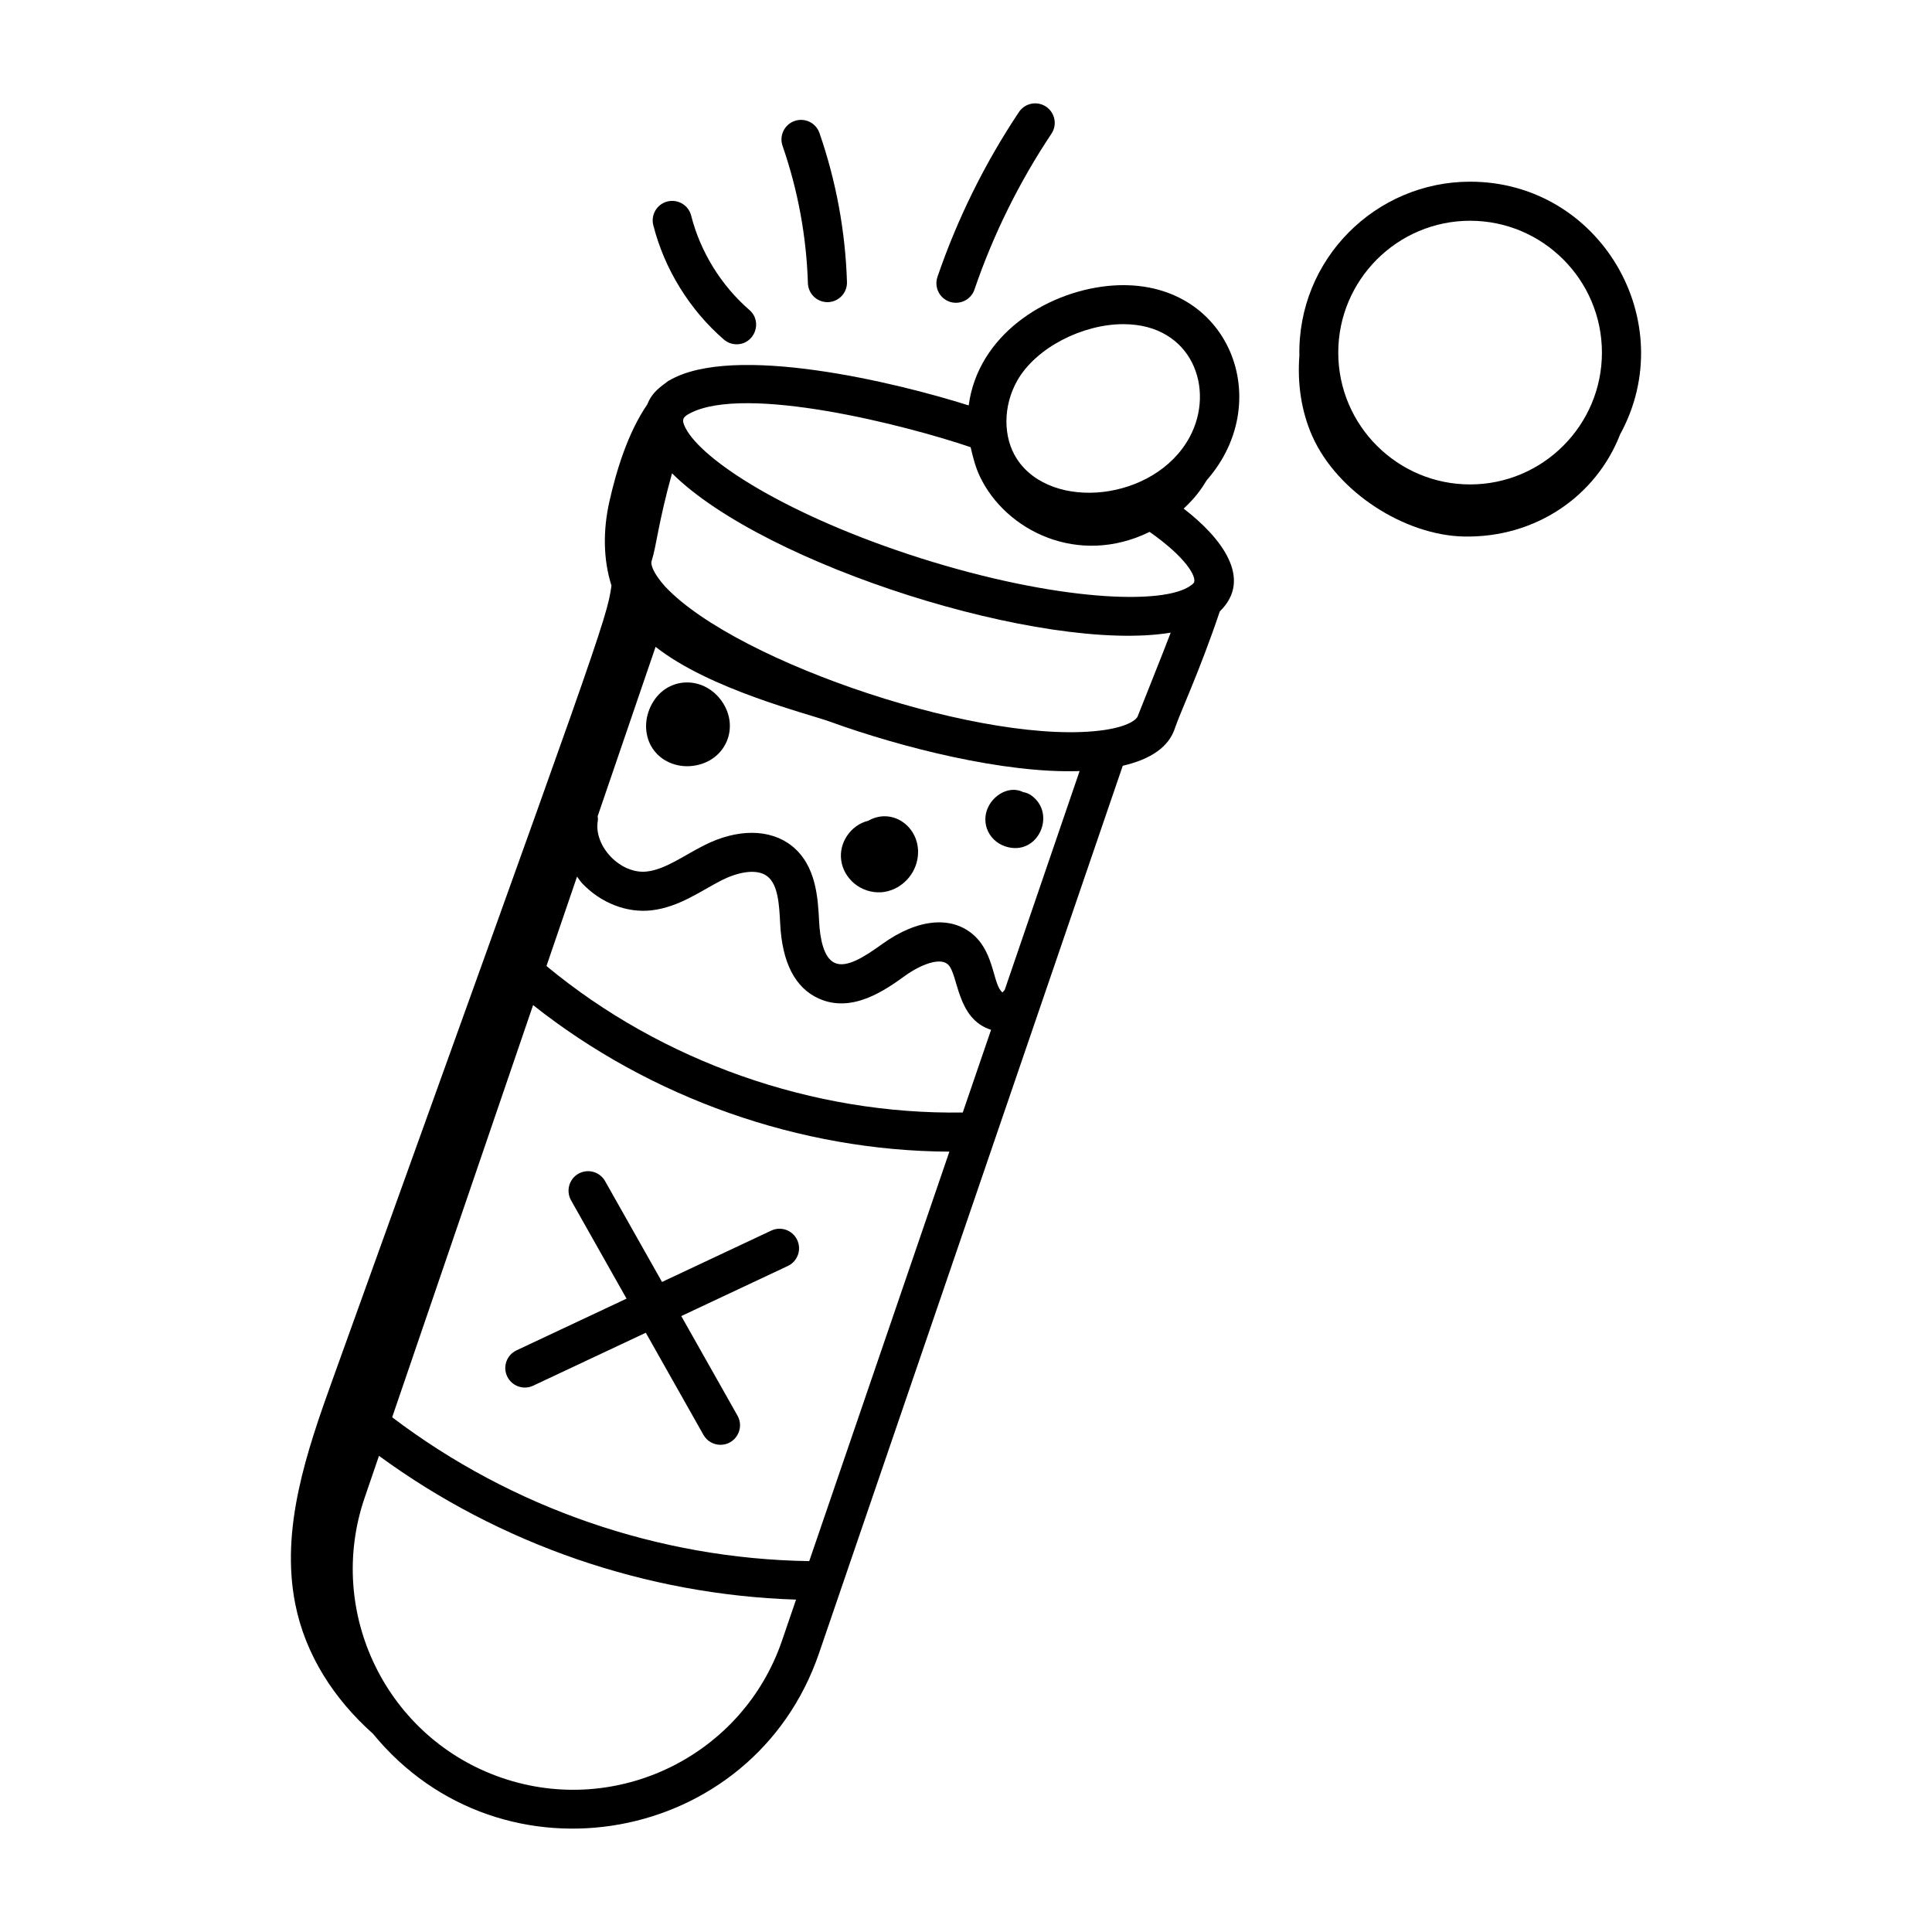<?xml version="1.0" encoding="UTF-8"?>
<!-- Uploaded to: ICON Repo, www.iconrepo.com, Generator: ICON Repo Mixer Tools -->
<svg fill="#000000" width="800px" height="800px" version="1.1" viewBox="144 144 512 512" xmlns="http://www.w3.org/2000/svg">
 <g>
  <path d="m310.04 488.15-29.16 13.707c-2.59 1.215-3.695 4.301-2.481 6.887 1.227 2.602 4.324 3.688 6.887 2.481l29.855-14.035 15.285 27.07c0.949 1.684 2.711 2.629 4.516 2.629 3.93 0 6.453-4.258 4.504-7.723l-14.902-26.395 28.242-13.277c2.59-1.215 3.695-4.301 2.481-6.887-1.219-2.582-4.285-3.715-6.887-2.481l-28.938 13.605-15.09-26.727c-1.41-2.492-4.555-3.363-7.055-1.961-2.488 1.41-3.363 4.562-1.961 7.055z"/>
  <path d="m377.54 380.46c4.703-0.344 8.734-4.035 9.59-8.801 1.41-7.945-6.281-13.992-13.027-10.156-4.551 1.102-7.82 5.715-7.18 10.445 0.637 4.832 5.109 8.836 10.617 8.512z"/>
  <path d="m327.69 346.95c8.695-1.133 12.602-10.379 7.375-17.422-5.184-6.953-15.562-6.176-19 2.519-1.496 3.781-0.984 7.981 1.336 10.938 2.418 3.109 6.496 4.492 10.289 3.965z"/>
  <path d="m410.49 368.33c8.551 2.731 13.598-8.59 6.883-13.484-0.68-0.5-1.449-0.809-2.231-0.93-4.973-2.508-11.672 3.312-9.637 9.562 0.742 2.277 2.609 4.09 4.984 4.852z"/>
  <path d="m232.2 509.42c-6.914 19.223-13.934 39.633-9.949 59.672 2.691 13.539 10.316 25.211 20.602 34.379 34.066 41.602 100.79 29.551 118.2-21.355l80.488-235.18c7.473-1.734 12.238-5.016 13.836-9.98 1.254-3.863 6.414-14.707 11.887-30.934 8.945-8.672 0.273-19.66-9.586-27.234 3.035-2.828 4.57-4.981 6.16-7.582 18.859-21.508 5.141-54.684-26.395-51.41-16.719 1.777-34.301 13.27-36.73 31.645-18.816-5.973-62.5-16.645-79.445-6.559 0.004-0.023 0.012-0.047 0.016-0.066-1.914 1.516-4.352 2.836-5.742 6.352-5.223 7.594-8.289 17.871-10.078 25.887-1.625 7.289-1.672 15.074 0.582 22.129-1.188 8.953-3.824 15.566-73.844 210.24zm119.05 69.344c-10.418 30.496-43.699 46.836-74.219 36.395-30.504-10.426-46.828-43.727-36.402-74.227l3.805-11.121c32.051 23.461 70.828 36.836 110.53 38.102zm7.207-21.051c-39.793-0.586-78.824-14.055-110.53-38.121l37.348-109.23c31.098 24.625 70.648 38.664 110.32 38.836zm40.684-118.89c-39.613 0.637-79.719-13.441-110.32-38.82l8.102-23.695c0.457 0.586 0.824 1.219 1.344 1.77 4.953 5.238 11.848 7.906 18.367 7.172 7.367-0.84 13.148-5.199 18.656-7.992 3.93-1.98 9.18-3.297 12.098-0.992 2.836 2.246 3.106 7.469 3.371 12.582 0.527 10.297 3.965 16.945 10.203 19.77 8.918 4.016 17.684-2.285 22.922-6.051 3.938-2.832 9.168-4.969 11.328-2.981 2.824 2.606 2.195 14.43 11.434 17.328zm14.445-193.96c4.945-8.719 17.262-14.957 28.117-14.957 18.234 0 24.469 17.215 17.531 29.992-9.184 16.906-36.535 19.73-45.703 5.789-3.777-5.746-3.754-14.113 0.055-20.824zm-86.691 8.641c14.793-7.695 57.34 3.219 74.336 9.008 0.613 2.684 1.305 5.352 2.422 7.707 6.867 14.488 26.156 23.996 45.004 14.734 9.781 6.883 12.309 11.758 11.809 13.309-0.066 0.223-0.297 0.48-0.844 0.863-7.137 5.363-35.902 4.133-71.719-7.219-34.91-11.113-57.738-25.766-62.242-34.5-1.074-2.09-0.824-2.84 1.234-3.902zm-10.219 39.211c1.328-4.172 1.711-9.898 5.414-23.289 24.551 24.41 98.672 47.777 132.16 42.234-1.496 3.992-8.719 22.066-8.734 22.121-0.297 0.91-2.461 2.703-8.727 3.66-30.805 4.57-97.328-17.625-116.46-37.941-3.402-3.758-3.91-6.019-3.66-6.785zm1.062 22.703c14.379 11.324 40.273 17.684 46.191 19.824 18.812 6.82 46.219 13.793 66.176 13.098l-19.855 58.016c-0.191 0.219-0.418 0.402-0.574 0.652-2.516-1.914-2.086-10.102-7.461-15.043-5.856-5.379-14.961-4.578-24.379 2.184-4.637 3.336-9.441 6.477-12.625 5.027-3.019-1.363-3.91-6.66-4.133-10.926-0.324-6.309-0.762-14.957-7.277-20.113-5.734-4.523-14.41-4.578-23.191-0.121-5.328 2.664-10.207 6.371-15.164 6.941-6.957 0.82-14.188-6.688-13.02-13.473 0.07-0.41-0.008-0.797-0.035-1.191z"/>
  <path d="m573.36 259.09c16.309-29.832-5.269-66.941-39.766-66.941-24.945 0-45.738 20.43-45.246 46.148-0.555 7.269 0.488 14.688 3.422 21.281 6.656 14.957 24.562 26.258 40.098 26.602 19.062 0.426 35.125-10.699 41.492-27.09zm-39.77 13.289c-19.262 0-34.938-15.676-34.938-34.938 0-19.262 15.676-34.938 34.938-34.938s34.938 15.676 34.938 34.938c0.004 19.262-15.676 34.938-34.938 34.938z"/>
  <path d="m339.21 235.24c4.762 0 7.004-5.957 3.391-9.086-7.5-6.516-12.988-15.398-15.441-25.023-0.699-2.769-3.523-4.434-6.297-3.734-2.769 0.699-4.438 3.523-3.731 6.297 2.965 11.641 9.605 22.395 18.688 30.281 0.977 0.848 2.184 1.266 3.391 1.266z"/>
  <path d="m363.28 224.07h0.16c2.859-0.094 5.102-2.481 5.016-5.336-0.426-13.461-2.879-26.738-7.285-39.477-0.938-2.703-3.875-4.137-6.586-3.203-2.703 0.938-4.137 3.891-3.203 6.586 4.07 11.754 6.336 24 6.719 36.414 0.09 2.805 2.394 5.016 5.18 5.016z"/>
  <path d="m402.24 220.74c4.988-14.59 11.855-28.488 20.406-41.301 1.582-2.371 0.945-5.586-1.438-7.18-2.387-1.582-5.586-0.945-7.18 1.438-9.043 13.555-16.309 28.254-21.594 43.688-0.922 2.711 0.52 5.648 3.223 6.578 2.727 0.918 5.664-0.527 6.582-3.223z"/>
 </g>
</svg>